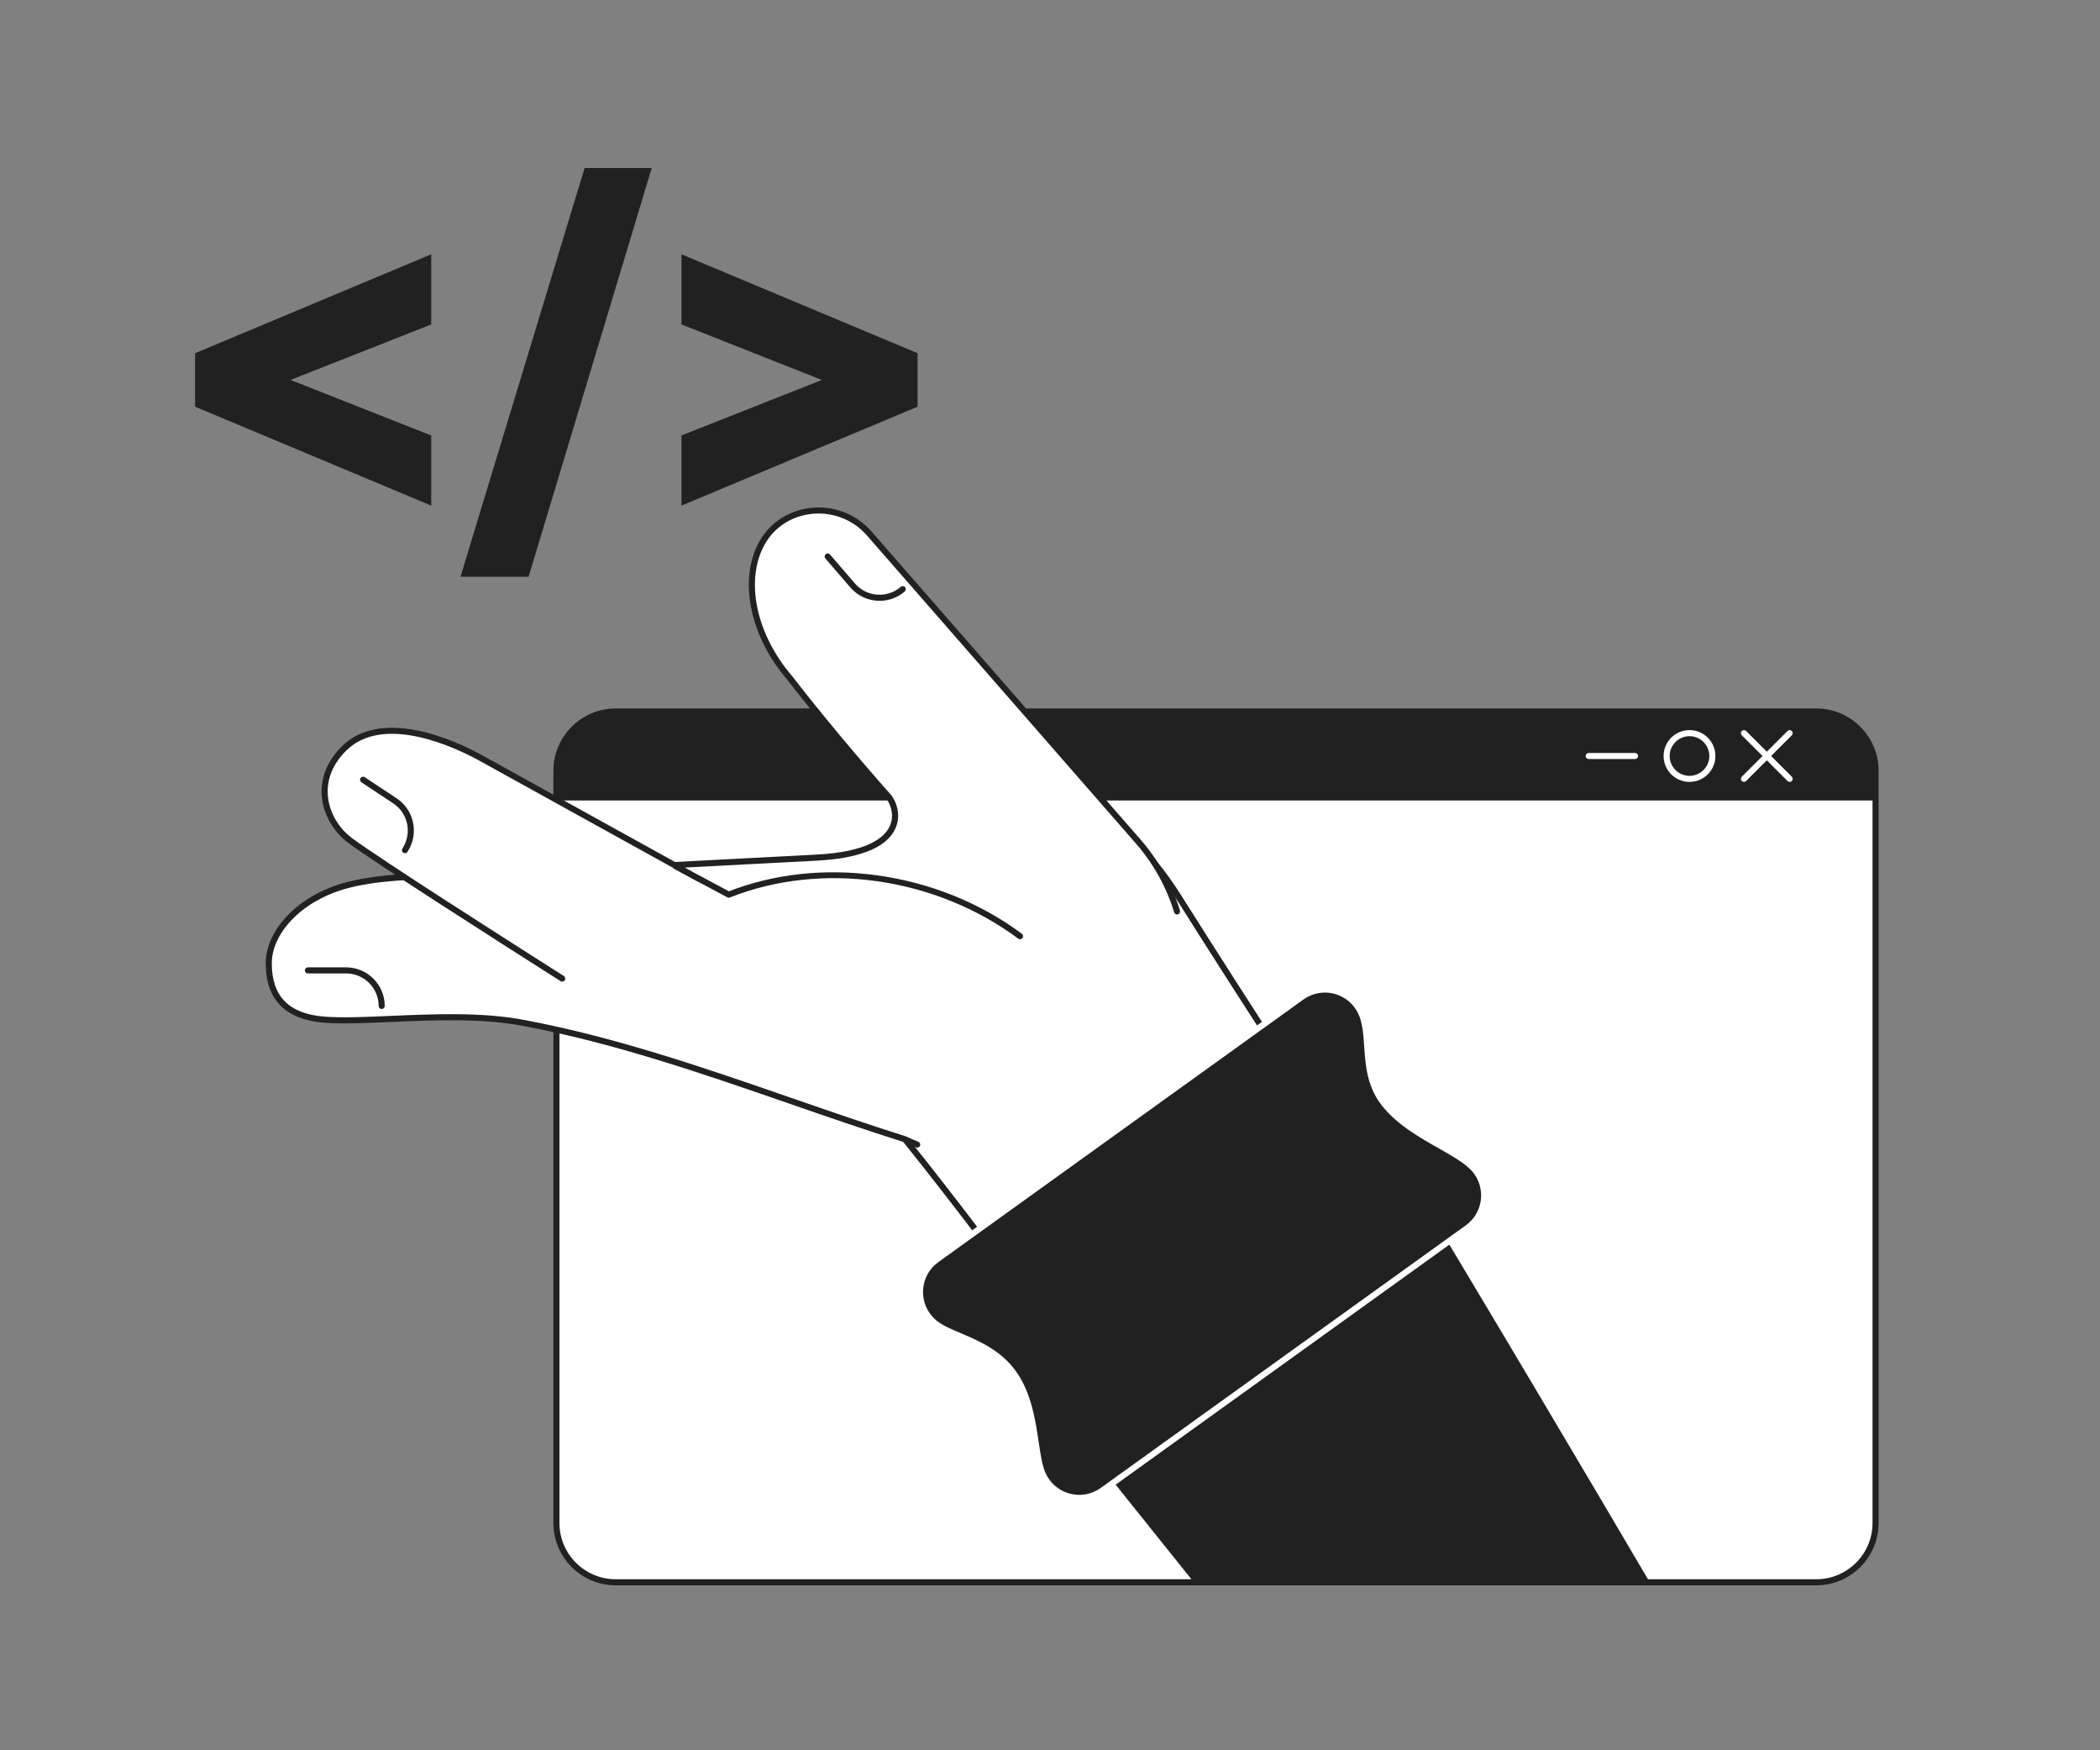 <svg xmlns="http://www.w3.org/2000/svg" enable-background="new 0 0 4800 4000" viewBox="0 0 4800 4000" id="source-code-of-website"><rect x="0" y="0" width="4800" height="4000" fill="#808080" stroke="none"/><path fill="#fff" d="M4287.007,1761.485v1719.111c0,74.786-60.673,135.459-135.46,135.459H1407.196
					c-74.786,0-135.391-60.674-135.391-135.459V1761.485c0-74.786,60.604-135.46,135.391-135.46h2744.352
					C4226.334,1626.025,4287.007,1686.699,4287.007,1761.485z"></path><path fill="#212121" d="M4151.548,3623.001H1407.195c-78.484,0-142.336-63.882-142.336-142.404V1761.485
					c0-78.523,63.852-142.406,142.336-142.406h2744.353c78.523,0,142.405,63.883,142.405,142.406v1719.111
					C4293.953,3559.119,4230.071,3623.001,4151.548,3623.001z M1407.195,1632.971c-70.825,0-128.445,57.651-128.445,128.514
					v1719.111c0,70.862,57.62,128.513,128.445,128.513h2744.353c70.863,0,128.515-57.65,128.515-128.513V1761.485
					c0-70.863-57.651-128.514-128.515-128.514H1407.195z"></path><path fill="#212121" d="M4287.007,1761.485v67.937H1271.805v-67.937c0-74.786,60.604-135.46,135.391-135.46h2744.352
						C4226.334,1626.025,4287.007,1686.699,4287.007,1761.485z"></path><path fill="#fff" d="M4090.674,1786.92c-1.777,0-3.556-0.678-4.911-2.034l-104.501-104.501
							c-2.713-2.713-2.713-7.11,0-9.823c2.711-2.712,7.111-2.712,9.822,0l104.501,104.501c2.713,2.713,2.713,7.11,0,9.823
							C4094.229,1786.242,4092.451,1786.92,4090.674,1786.92z"></path><path fill="#fff" d="M3986.173 1786.92c-1.777 0-3.556-.678-4.911-2.034-2.713-2.713-2.713-7.11 0-9.823l104.501-104.501c2.711-2.712 7.111-2.712 9.822 0 2.713 2.713 2.713 7.11 0 9.823l-104.501 104.501C3989.729 1786.242 3987.95 1786.92 3986.173 1786.92zM3861.715 1786.92c-32.641 0-59.196-26.555-59.196-59.196s26.556-59.196 59.196-59.196c32.642 0 59.197 26.555 59.197 59.196S3894.356 1786.92 3861.715 1786.92zM3861.715 1682.419c-24.98 0-45.304 20.324-45.304 45.305s20.323 45.305 45.304 45.305c24.981 0 45.305-20.324 45.305-45.305S3886.696 1682.419 3861.715 1682.419zM3737.257 1734.67h-105.982c-3.836 0-6.946-3.11-6.946-6.946s3.11-6.946 6.946-6.946h105.982c3.836 0 6.946 3.11 6.946 6.946S3741.093 1734.67 3737.257 1734.67z"></path><polygon fill="#212121" points="445.934 929.443 985.666 1155.484 985.666 995.179 663.985 868.319 985.666 741.459 985.666 581.154 445.934 807.195"></polygon><polygon fill="#212121" points="1052.547 1318.095 1208.238 1318.095 1489.636 383.944 1336.251 383.944"></polygon><polygon fill="#212121" points="1557.665 581.154 1557.665 741.459 1878.44 868.319 1557.665 995.179 1557.665 1155.484 2097.397 929.443 2097.397 807.195"></polygon><g><path fill="#fff" d="M3721.605,3616.056c-206.854-308.061-696.917-1041.57-1027.82-1566.489
						c-159.659-253.272-324.799-238.427-569.76-40.403c-244.961,198.024-258.264,344.686-80.128,563.918
						c231.946,285.457,535.241,707.225,771.593,1042.975h374.768H3721.605z"></path><path fill="#212121" d="M3721.605,3623.002h-906.116c-2.26,0-4.379-1.1-5.68-2.948
						c-326.267-463.478-585.771-814.256-771.304-1042.593c-45.328-55.784-76.962-105.237-96.708-151.183
						c-20.856-48.526-28.743-93.62-24.112-137.858c4.888-46.682,23.726-92.299,57.594-139.46
						c32.812-45.691,80.038-93.186,144.38-145.198c70.878-57.298,132.212-96.936,187.505-121.179
						c59.601-26.132,112.853-34.811,162.807-26.531c42.037,6.967,80.999,25.685,119.113,57.222
						c37.971,31.418,74.141,74.788,110.577,132.588c332.747,527.846,829.557,1271.217,1027.711,1566.321
						c1.431,2.13,1.569,4.875,0.362,7.14C3726.528,3621.587,3724.171,3623.002,3721.605,3623.002z M2819.094,3609.109h889.482
						c-202.836-302.163-691.825-1034.188-1020.667-1555.839c-69.638-110.468-141.669-170.496-220.21-183.514
						c-91.935-15.235-196.574,29.424-339.307,144.809c-126.981,102.65-187.704,187.556-196.891,275.301
						c-8.586,82.021,27.74,168.016,117.785,278.835C2234.624,2796.796,2493.627,3146.844,2819.094,3609.109z"></path><path fill="#212121" d="M3770.848,3616.056c-122.036-207.535-367.655-623.49-616.557-1034.849
						c-66.398,46.793-133.492,92.59-201.473,137.058c-145.412,95.119-293.693,185.523-441.793,276.342
						c-61.845,37.925-126.01,76.457-182.533,122.859c135.226,167.831,274.86,341.681,400.256,498.59h461.51H3770.848z"></path><path fill="#212121" d="M2520.01,3406.066c-47.116,33.884-113.249,15.772-136.773-37.281
							c-21.357-48.165-12.872-156.034-66.762-230.97s-145.039-82.013-183.903-117.587c-42.809-39.185-38.933-107.643,8.183-141.527
							l834.391-600.053c46.766-33.632,112.484-16.114,136.348,36.314c25.003,54.93-2.157,139.308,53.499,208.588
							s154.256,100.465,198.374,141.648c42.108,39.308,37.801,107.184-8.965,140.815L2520.01,3406.066z"></path><path fill="#fff" d="M2466.875,3430.216c-8.603,0-17.263-1.137-25.782-3.448
							c-28.713-7.792-52.115-27.899-64.206-55.167c-8.187-18.462-12.03-44.198-16.48-73.998
							c-7.288-48.807-16.358-109.548-49.571-155.731c-32.428-45.093-78.682-64.693-119.49-81.987
							c-25.716-10.897-47.925-20.309-63.463-34.533c-22.003-20.139-33.617-48.724-31.867-78.423
							c1.745-29.604,16.574-56.527,40.684-73.865l834.392-600.054c23.977-17.244,54.077-22.783,82.58-15.195
							c28.521,7.59,51.9,27.37,64.145,54.27c10.336,22.707,12.165,49.564,14.103,77.999c2.972,43.622,6.045,88.729,38.49,129.116
							c32.801,40.831,81.496,68.434,124.459,92.786c28.378,16.086,55.183,31.279,73.239,48.136
							c21.604,20.168,32.917,48.627,31.035,78.081c-1.879,29.437-16.709,56.208-40.685,73.451l-834.391,600.053l-4.056-5.639
							l4.056,5.639C2507.132,3423.883,2487.172,3430.216,2466.875,3430.216z M3028.356,2268.385
							c-17.451,0-34.613,5.443-49.155,15.901L2144.81,2884.34c-20.698,14.886-33.429,37.996-34.927,63.405
							c-1.504,25.505,8.476,50.057,27.378,67.358c13.778,12.612,34.969,21.592,59.505,31.99
							c40.386,17.113,90.646,38.413,125.347,86.666c35.178,48.915,44.524,111.502,52.034,161.79
							c4.301,28.803,8.016,53.677,15.439,70.42c10.388,23.426,30.487,40.699,55.145,47.391c24.564,6.666,50.525,1.952,71.224-12.933
							l834.391-600.055c20.587-14.804,33.319-37.788,34.933-63.058c1.615-25.287-8.1-49.722-26.652-67.041
							c-16.855-15.735-42.966-30.535-70.608-46.204c-44.048-24.968-93.973-53.268-128.439-96.171
							c-35.179-43.79-38.548-93.242-41.52-136.873c-1.85-27.141-3.596-52.776-12.887-73.188
							c-10.514-23.1-30.588-40.085-55.074-46.602C3042.913,2269.326,3035.608,2268.385,3028.356,2268.385z"></path><g><path fill="#fff" d="M2690.358,2083.01c-17.553-58.078-47.533-112.734-88.594-159.746l-616.081-705.379
							c-70.787-79.408-201.826-64.627-248.171,31.125c-39.826,82.284-16.315,202.418,67.439,300.176
							c63.461,81.77,143.857,178.982,226.807,272.372c24.744,33.004,40.608,127.646-164.884,138.397
							c-205.491,10.75-503.186,26.469-743.13,38.27c-112.822,5.044-240.737-1.159-339.872,27.341
							c-103.831,31.291-169.594,106.41-169.576,175.965c0.014,51.642,17.061,119.973,126.108,128.646
							c109.045,8.674,304.205-21.837,457.255,7.717c298.441,55.954,582.023,174.748,871.01,265.783c0,0,10.065,5.114,27.803,12.014"></path><path fill="#212121" d="M2096.473,2622.642c-0.837,0.001-1.688-0.152-2.516-0.474
							c-15.795-6.144-25.562-10.871-27.9-12.029c-87.641-27.619-176.224-58.281-261.893-87.935
							c-196.868-68.144-400.438-138.606-607.783-177.48c-94.376-18.226-204.609-13.437-301.862-9.213
							c-58.103,2.524-112.98,4.908-154.663,1.592c-50.642-4.027-87.317-21.203-109.009-51.05
							c-15.8-21.74-23.484-49.386-23.495-84.518c-0.009-36.211,16.939-74.241,47.724-107.084
							c31.895-34.029,75.739-60.148,126.795-75.534c75.648-21.749,167.428-23.538,256.184-25.267
							c28.342-0.552,57.648-1.124,85.381-2.363c208.16-10.238,457.047-23.281,657.03-33.761l86.047-4.507
							c115.984-6.068,154.888-38.46,167.102-64.565c10.464-22.367,3.919-47.453-7.246-62.506
							c-78.782-88.708-159.314-185.422-226.8-272.371c-41.241-48.173-69.408-103.083-81.467-158.812
							c-11.895-54.97-7.345-106.417,13.159-148.78c11.516-23.792,28.164-43.403,49.481-58.288
							c19.871-13.875,43.365-23.021,67.944-26.451c53.354-7.444,106.511,12,142.183,52.017l616.128,705.432
							c40.971,46.908,72.096,103.032,90.011,162.305c1.11,3.672-0.967,7.549-4.639,8.659c-3.668,1.106-7.548-0.967-8.658-4.639
							c-17.349-57.399-47.494-111.753-87.177-157.187l-616.081-705.379c-32.534-36.495-81.094-54.252-129.847-47.45
							c-47.406,6.616-86.349,34.692-106.842,77.032c-39.783,82.197-13.074,199.796,66.462,292.63
							c0.073,0.085,0.144,0.172,0.213,0.26c67.381,86.822,147.825,183.426,226.513,272.018c0.127,0.144,0.249,0.292,0.364,0.446
							c12.748,17.003,22.724,47.359,8.88,76.949c-9.142,19.542-27.197,35.521-53.664,47.494
							c-30.688,13.882-72.844,22.313-125.293,25.057l-86.047,4.507c-199.993,10.48-448.892,23.523-657.105,33.764
							c-27.938,1.249-57.334,1.822-85.762,2.376c-87.862,1.712-178.716,3.482-252.531,24.704
							c-48.632,14.657-90.358,39.461-120.583,71.708c-28.36,30.258-43.975,64.913-43.966,97.58
							c0.021,75.502,39.18,115.319,119.713,121.724c40.833,3.247,95.298,0.882,152.958-1.622
							c98.021-4.259,209.119-9.082,305.062,9.443c208.319,39.057,412.385,109.691,609.73,178.001
							c85.751,29.682,174.422,60.373,262.05,87.978c0.364,0.115,0.719,0.26,1.06,0.433c0.096,0.049,10.03,5.064,27.175,11.733
							c3.576,1.391,5.347,5.417,3.956,8.991C2101.879,2620.96,2099.254,2622.642,2096.473,2622.642z"></path><path fill="#fff" d="M2063.481,1346.468c-34.012,29.303-85.339,25.486-114.641-8.526l-57.011-66.172"></path><path fill="#212121" d="M2010.484,1373.079c-24.812,0-49.48-10.376-66.907-30.603l-57.012-66.172
							c-2.504-2.906-2.178-7.292,0.729-9.796c2.905-2.504,7.291-2.178,9.796,0.729l57.011,66.172
							c26.753,31.054,73.787,34.553,104.846,7.797c2.905-2.504,7.292-2.178,9.796,0.729c2.504,2.906,2.178,7.292-0.729,9.796
							C2051.382,1366.06,2030.885,1373.079,2010.484,1373.079z"></path><path fill="#fff" d="M872.413,2298.964c0-44.894-36.394-81.288-81.288-81.288l-87.345,0"></path><path fill="#212121" d="M872.413,2305.91c-3.836,0-6.946-3.11-6.946-6.946c0-40.992-33.35-74.342-74.342-74.342
							h-87.344c-3.836,0-6.946-3.11-6.946-6.946s3.11-6.946,6.946-6.946h87.344c48.652,0,88.234,39.582,88.234,88.234
							C879.359,2302.8,876.249,2305.91,872.413,2305.91z"></path><g><path fill="#fff" d="M1285.126,2236.441c-132.733-84.295-421.078-268.225-484.511-315.351
							c-57.78-42.927-90.149-136.201-13.563-211.196c76.586-74.995,216.178-29.979,309.769,21.175l502.274,277.871"></path><path fill="#212121" d="M1285.119,2243.388c-1.273,0-2.562-0.35-3.717-1.083
							c-124.416-79.014-420.728-267.942-484.93-315.639c-35.395-26.296-58.232-67.058-61.09-109.038
							c-2.792-41.006,13.396-79.976,46.811-112.697c36.146-35.396,88.086-48.393,154.379-38.627
							c49.645,7.313,107.739,28.149,163.581,58.67l502.305,277.889c3.356,1.857,4.572,6.083,2.716,9.44
							c-1.857,3.357-6.089,4.572-9.44,2.715l-502.273-277.872c-48.804-26.674-214.874-107.165-301.548-22.29
							c-30.422,29.79-45.177,65.002-42.67,101.828c2.586,37.979,23.339,74.925,55.516,98.83
							c63.834,47.423,359.805,236.131,484.092,315.063c3.238,2.057,4.196,6.349,2.14,9.587
							C1289.666,2242.248,1287.417,2243.388,1285.119,2243.388z"></path><path fill="#fff" d="M925.55,1942.897c24.798-37.424,14.563-87.864-22.861-112.662l-72.81-48.246"></path><path fill="#212121" d="M925.544,1949.844c-1.317,0-2.649-0.375-3.83-1.157c-3.197-2.119-4.072-6.429-1.953-9.626
							c22.643-34.171,13.264-80.393-20.908-103.036l-72.811-48.246c-3.197-2.119-4.072-6.429-1.953-9.626
							c2.12-3.198,6.43-4.073,9.627-1.954l72.811,48.246c40.557,26.874,51.688,81.733,24.814,122.29
							C930.004,1948.751,927.796,1949.844,925.544,1949.844z"></path><path fill="#fff" d="M1544.17,1979.491l121.473,65.128c205.87-81.607,470.541-49.97,665.916,94.894"></path><path fill="#212121" d="M2331.553,2146.459c-1.438,0-2.888-0.444-4.131-1.367
							c-189.7-140.657-448.46-177.561-659.219-94.016c-1.899,0.754-4.037,0.632-5.842-0.335l-121.474-65.127
							c-3.381-1.812-4.652-6.023-2.839-9.404c1.812-3.381,6.023-4.652,9.403-2.839l118.641,63.609
							c102.723-40.075,219.308-52.777,337.38-36.722c121.719,16.55,236.6,62.774,332.223,133.676
							c3.082,2.285,3.728,6.635,1.442,9.717C2335.775,2145.487,2333.678,2146.459,2331.553,2146.459z"></path></g></g></g></svg>
